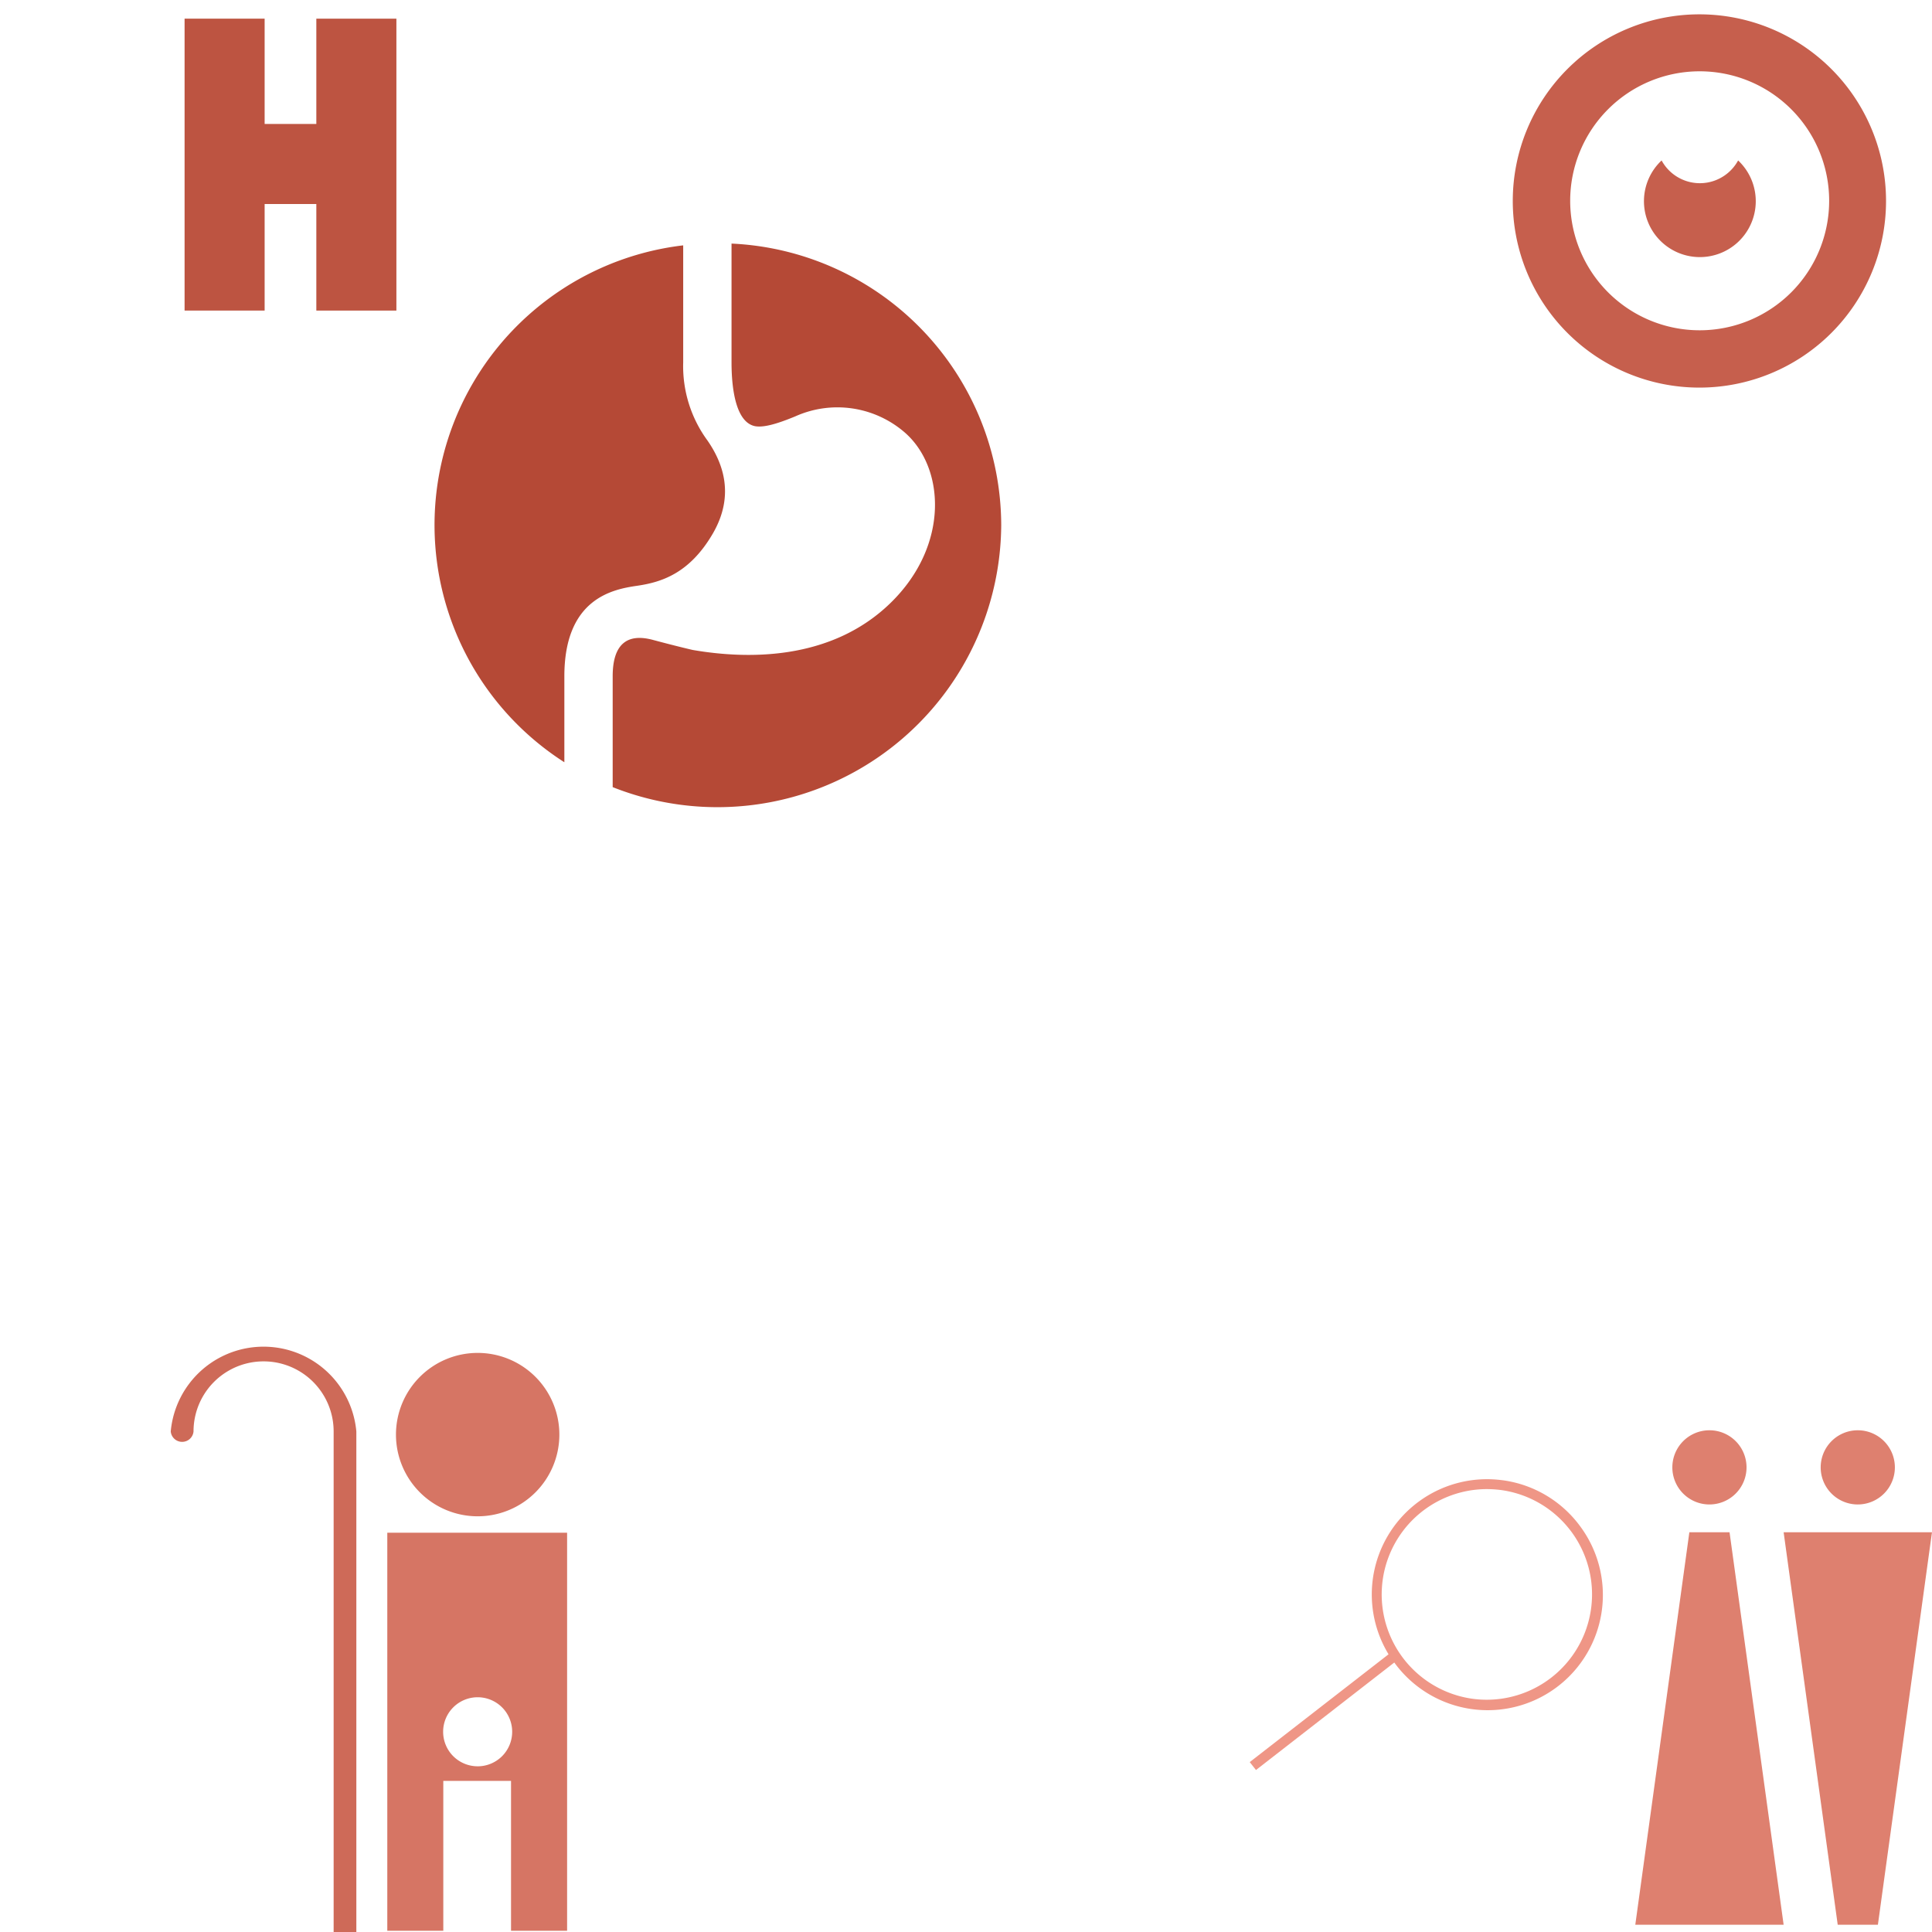 <svg xmlns="http://www.w3.org/2000/svg" viewBox="0 0 500 500" style="background-color: rgba(255, 172, 156, 0.3)" width="125" height="125"><g transform="translate(47.087,4.832) scale(1.5)"><path d="M37,0v50.364h-13.813v-18.386h-8.92v18.383h-13.812v-50.364h13.812v18.168h8.92v-18.165z" style="fill: rgb(189, 84, 65);"></path></g><g transform="translate(389.205,3.711) scale(2.3)"><path d="M22,0a21,21,0,1,0,21,21a21,21,0,0,0,-21,-21zm0.06,35.55h-0.06a14.57,14.57,0,1,1,0.06,0zm4.577,-18.829a6.29,6.29,0,1,1,-8.891,-0.281a4.9,4.9,0,0,0,8.61,0c0.096,0.091,0.19,0.184,0.281,0.281z" style="fill: rgb(198, 95, 77);"></path></g><g transform="translate(32.221,340.451) scale(1.5)"><path d="M40,20v90.732h-3.917v-90.732a12.087,12.087,0,0,0,-24.174,0a1.973,1.973,0,0,1,-3.931,0a16.077,16.077,0,0,1,32.022,0z" style="fill: rgb(206, 106, 88);"></path></g><g transform="translate(100.231,347.665) scale(1)"><path d="M0,49v103.02h14.494v-38.794h17.53v38.794h14.511v-103.02zm23.386,60.451a8.934,8.934,0,1,1,8.934,-8.934a8.934,8.934,0,0,1,-8.934,8.937zm-21.141,-85.842a21.143,21.143,0,1,1,21.143,21.143a21.143,21.143,0,0,1,-21.143,-21.14z" style="fill: rgb(214, 117, 100);"></path></g><g transform="translate(423.192,370.152) scale(1.2)"><path d="M64,22l-11.663,84.643h-8.665l-11.663,-84.643zm-16,-6a8,8,0,1,0,-8,-8a8,8,0,0,0,8.005,8.002zm-36.324,6l-11.658,84.643h31.991l-11.663,-84.643zm4.332,-6a8,8,0,1,0,-8,-8a8,8,0,0,0,8.005,8.002z" style="fill: rgb(222, 128, 111);"></path></g><g transform="translate(112.595,62.127) scale(1.8)"><path d="M81.4,41a40.8,40.8,0,0,1,-55.863,37.656c0,-0.007,0,-0.576,0,-0.576v-15.358c0,-4.643,2.088,-6.224,5.777,-5.236s5.733,1.449,5.733,1.449c7.643,1.318,19.766,1.648,28.4,-6.72s7.882,-19.8,1.832,-24.762a14.783,14.783,0,0,0,-15.467,-2.112c-3.025,1.256,-4.68,1.6,-5.764,1.427c-2.8,-0.514,-3.423,-5.365,-3.423,-9.173c0,-4.224,0,-13.74,0,-16.913v-0.175a40.631,40.631,0,0,1,38.775,40.493zm-41.51,1.275c3.36,-5.72,1.358,-10.438,-0.715,-13.441a18.083,18.083,0,0,1,-3.5,-11.239v-16.833a40.49,40.49,0,0,0,-17.086,74.317c0,-0.009,0,-0.885,0,-0.885v-11.472c0,-11.224,7.006,-12.511,10.438,-13.012s7.503,-1.715,10.863,-7.435z" style="fill: rgb(181, 73, 54);"></path></g><g transform="translate(321.682,382.646) scale(1.5)"><path d="M58,8a19.882,19.882,0,0,0,-13.143,-7.7h-0.033a19.881,19.881,0,0,0,-19.708,30.021l-23.95,18.6l1.076,1.367l23.864,-18.546c0.064,0.075,0.118,0.161,0.183,0.247a19.881,19.881,0,1,0,31.711,-23.987zm-18.378,30a18.175,18.175,0,0,1,2.447,-36.179a20.023,20.023,0,0,1,2.519,0.172a18.174,18.174,0,0,1,-4.966,36.007z" style="fill: rgb(239, 150, 134);"></path></g></svg>